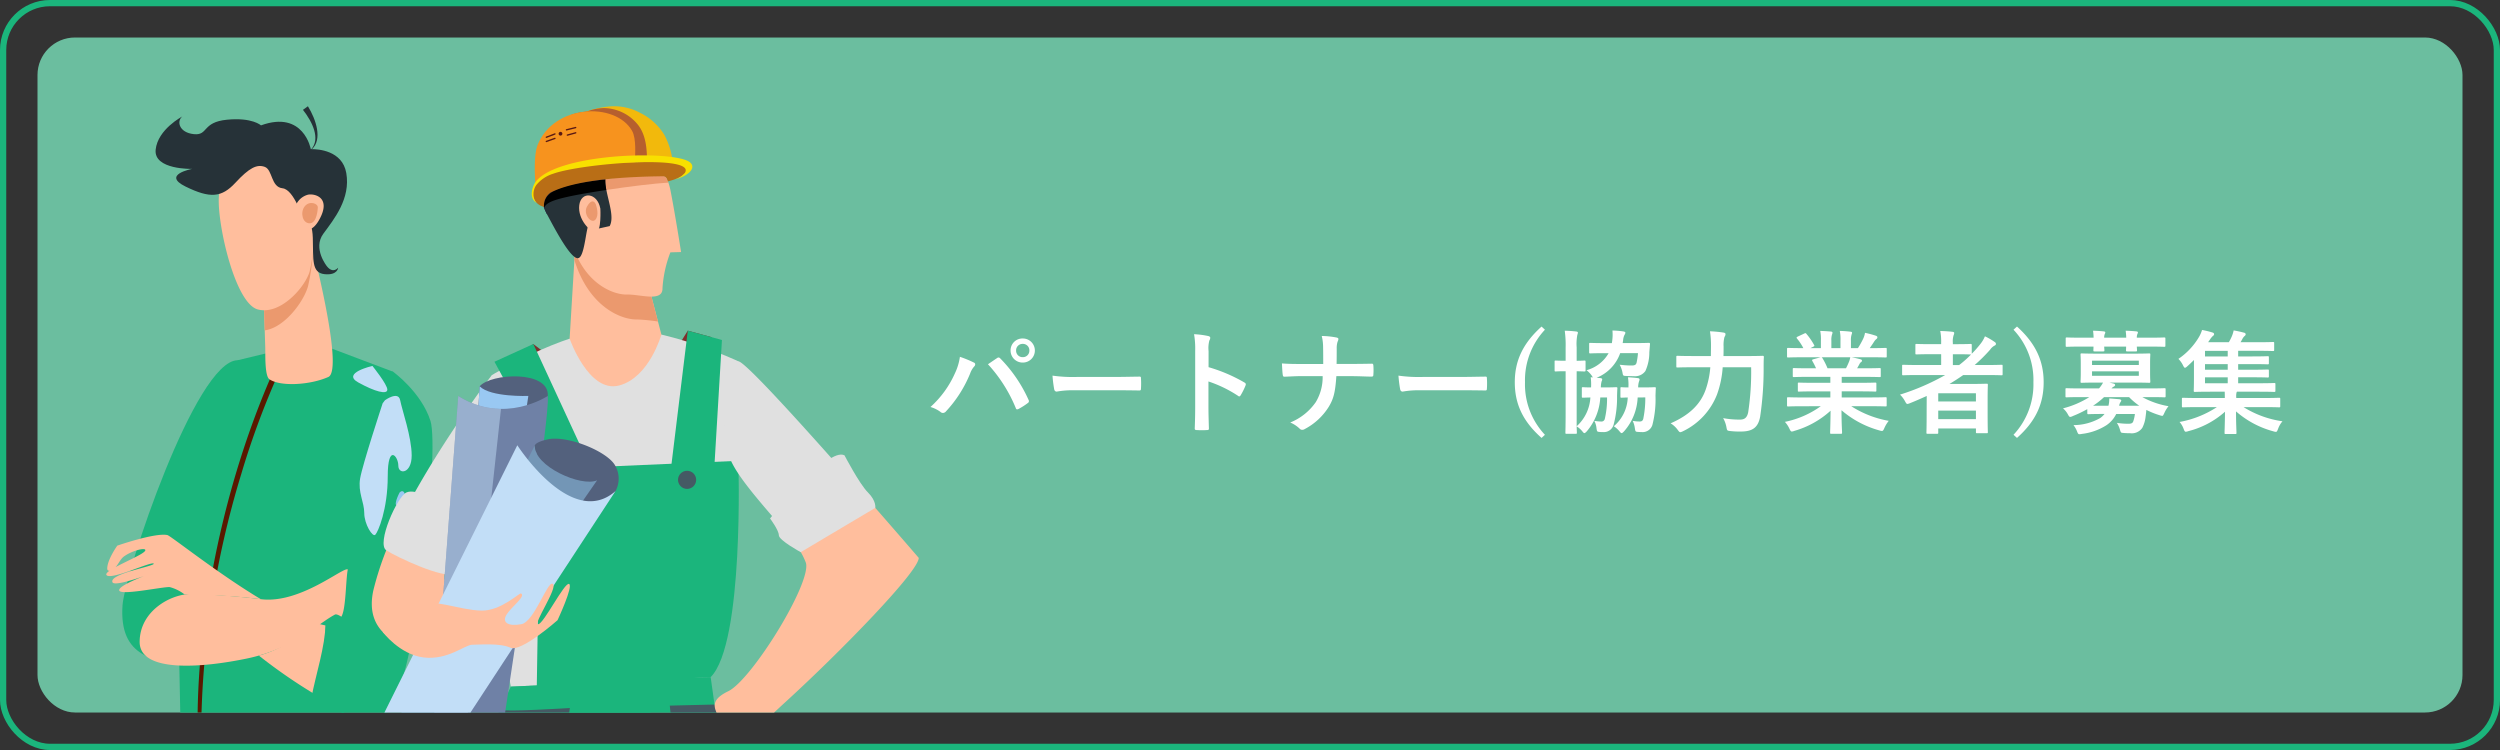 <svg xmlns="http://www.w3.org/2000/svg" xmlns:xlink="http://www.w3.org/1999/xlink" width="400" height="120" viewBox="0 0 400 120">
  <rect x="0" y="0" width="400" height="120" fill="#333333" stroke="none"/>
  <defs>
    <clipPath id="clip-path">
      <rect id="mask" width="388" height="108" rx="6" transform="translate(66 3956)" fill="#6bbe9f"/>
    </clipPath>
  </defs>
  <g id="banner" transform="translate(-60 -3950)">
    <g id="line" transform="translate(60 3950)" fill="none" stroke="#1bb57c" stroke-width="1">
      <rect width="400" height="120" rx="8" stroke="none"/>
      <rect x="0.5" y="0.5" width="399" height="119" rx="7.5" fill="none"/>
    </g>
    <rect id="bg" width="388" height="108" rx="6" transform="translate(66 3956)" fill="#6bbe9f"/>
    <path id="パス_8806" data-name="パス 8806" d="M-108.126-2.88a4.994,4.994,0,0,1,1.584.774.606.606,0,0,0,.414.18.678.678,0,0,0,.5-.27,19.833,19.833,0,0,0,3.852-6.048,3.449,3.449,0,0,1,.63-1.1.534.534,0,0,0,.18-.36.309.309,0,0,0-.216-.288,17.792,17.792,0,0,0-2.232-.918,9,9,0,0,1-.81,2.664A15.944,15.944,0,0,1-108.126-2.88Zm9.2-6.84a23.536,23.536,0,0,1,4.446,7c.072.234.2.27.432.162a10.883,10.883,0,0,0,1.494-.954.348.348,0,0,0,.18-.288.45.45,0,0,0-.072-.252,22.623,22.623,0,0,0-4.518-6.606.367.367,0,0,0-.27-.144.429.429,0,0,0-.252.108C-97.794-10.494-98.28-10.152-98.928-9.72Zm5.562-4.122a1.9,1.9,0,0,0-1.944,1.926A1.921,1.921,0,0,0-93.366-9.99a1.921,1.921,0,0,0,1.944-1.926A1.921,1.921,0,0,0-93.366-13.842Zm0,.864A1.031,1.031,0,0,1-92.3-11.916a1.031,1.031,0,0,1-1.062,1.062,1.031,1.031,0,0,1-1.062-1.062A1.031,1.031,0,0,1-93.366-12.978Zm14.58,7.416c1.332,0,2.664.018,4.014.036.252.018.324-.054.324-.27a13.269,13.269,0,0,0,0-1.692c0-.216-.054-.27-.324-.252-1.386.018-2.772.054-4.14.054h-5.8A23.125,23.125,0,0,1-88.6-7.9a19.535,19.535,0,0,0,.27,2.178c.054.27.2.378.414.378a14.394,14.394,0,0,1,2.646-.216Zm15.156-6.264a4.688,4.688,0,0,1,.126-1.692.947.947,0,0,0,.144-.414c0-.144-.09-.252-.342-.306a13.286,13.286,0,0,0-2.25-.288,13.735,13.735,0,0,1,.18,2.664v8.856c0,1.152-.018,2.214-.072,3.546,0,.216.09.27.342.27a11.9,11.9,0,0,0,1.6,0c.252,0,.342-.054.324-.27-.036-1.3-.072-2.358-.072-3.528V-6.966a19.936,19.936,0,0,1,4.734,2.3.276.276,0,0,0,.2.09c.09,0,.162-.072.234-.2a10.579,10.579,0,0,0,.774-1.566c.09-.234,0-.36-.2-.468A25.39,25.39,0,0,0-63.63-9.252Zm20.484,2.052c.018-1.026.018-1.62.018-2.466a3.376,3.376,0,0,1,.144-1.1,1.093,1.093,0,0,0,.126-.4c0-.126-.072-.2-.27-.252a13.566,13.566,0,0,0-2.394-.252,7.758,7.758,0,0,1,.216,1.818c.018.792.018,1.764.018,2.664h-3.546c-.882,0-1.89,0-3.06-.09.036.666.072,1.422.126,1.782.036.27.09.36.324.342.684-.018,1.71-.09,2.592-.09h3.474a7.734,7.734,0,0,1-1.1,4.158A9.11,9.11,0,0,1-50.562-.4a5.007,5.007,0,0,1,1.512.99.537.537,0,0,0,.4.18A.74.74,0,0,0-48.24.648,9.99,9.99,0,0,0-44.406-2.9c.774-1.278,1.044-2.3,1.224-4.914h2.556c1.008,0,2.376.072,3.024.072.27,0,.342-.054.342-.342a9.14,9.14,0,0,0,0-1.4c-.018-.306-.09-.342-.342-.324-.936.018-2.124.036-3.132.036Zm19.71,4.212c1.332,0,2.664.018,4.014.036.252.018.324-.054.324-.27a13.268,13.268,0,0,0,0-1.692c0-.216-.054-.27-.324-.252-1.386.018-2.772.054-4.14.054h-5.8A23.125,23.125,0,0,1-33.246-7.9a19.536,19.536,0,0,0,.27,2.178c.054.27.2.378.414.378a14.394,14.394,0,0,1,2.646-.216ZM-10.35-15.75c-2.97,2.664-4.284,5.454-4.284,8.91,0,3.492,1.3,6.264,4.284,8.91l.54-.5A11.767,11.767,0,0,1-13-6.84,11.8,11.8,0,0,1-9.81-15.246ZM-.864-6.012A3.821,3.821,0,0,1-.738-7a.74.74,0,0,0,.09-.288c0-.108-.09-.2-.288-.216l-.612-.054A6.6,6.6,0,0,0,2.232-11.5H5.076a11.075,11.075,0,0,1-.216,1.494c-.09.4-.324.486-.81.486a15.351,15.351,0,0,1-1.908-.126,4.216,4.216,0,0,1,.45,1.224c.09.558.108.558.648.576.36.018.774.036,1.17.036A2.024,2.024,0,0,0,6.264-8.64a7.208,7.208,0,0,0,.63-3.006L7-12.942c0-.162-.036-.2-.216-.2-.108,0-.7.036-2.394.036H2.628l.072-.468a2.218,2.218,0,0,1,.234-.864.671.671,0,0,0,.126-.324c0-.126-.144-.18-.36-.216A15.593,15.593,0,0,0,.99-15.12a7.227,7.227,0,0,1-.036,1.638L.9-13.1H-.162c-1.674,0-2.25-.036-2.358-.036-.2,0-.216.018-.216.18v1.3c0,.18.018.2.216.2.108,0,.684-.036,2.358-.036h.54A5.8,5.8,0,0,1-3.168-8.766a3.594,3.594,0,0,1,.882.918,1.313,1.313,0,0,0,.162.234,2.412,2.412,0,0,0-.36-.018,9.29,9.29,0,0,1,.054,1.62c-.864,0-1.188-.036-1.278-.036-.18,0-.2.018-.2.18v1.3c0,.18.018.2.2.2.09,0,.378-.018,1.17-.036A6.688,6.688,0,0,1-4.734.2V-8.6c.828.018,1.116.036,1.224.036.18,0,.2-.018.2-.216v-1.332c0-.18-.018-.2-.2-.2-.108,0-.4.036-1.224.036V-12.42a7.587,7.587,0,0,1,.108-2,1.32,1.32,0,0,0,.09-.36c0-.09-.09-.162-.27-.18-.612-.072-1.152-.108-1.836-.126A16.66,16.66,0,0,1-6.5-12.366v2.088h-.036c-1.116,0-1.44-.036-1.548-.036-.162,0-.18.018-.18.2v1.332c0,.2.018.216.18.216.108,0,.432-.036,1.548-.036H-6.5v6.66c0,2.034-.036,3.042-.036,3.15,0,.18.018.2.18.2H-4.9c.18,0,.2-.018.2-.2,0-.036-.018-.378-.036-.99a3.689,3.689,0,0,1,.936.828c.126.162.216.252.306.252s.216-.108.4-.306A9.144,9.144,0,0,0-.954-4.41H.126A13.922,13.922,0,0,1-.234-.972a.54.54,0,0,1-.612.414A6.228,6.228,0,0,1-1.908-.666,3.214,3.214,0,0,1-1.566.468c.072.558.108.594.378.63a4.588,4.588,0,0,0,.7.036A1.611,1.611,0,0,0,1.188-.09a16.835,16.835,0,0,0,.54-4.59c.018-.378.018-.792.054-1.17.018-.162-.036-.2-.234-.2-.108,0-.486.036-1.692.036Zm7.11,1.6A15.99,15.99,0,0,1,5.922-.99c-.09.324-.252.432-.612.432A6.084,6.084,0,0,1,4.23-.666,3.788,3.788,0,0,1,4.572.486c.09.558.108.576.4.612.216.018.468.036.72.036A1.635,1.635,0,0,0,7.38,0a16.486,16.486,0,0,0,.5-4.68c.018-.378.018-.792.054-1.17.018-.162-.036-.2-.216-.2-.108,0-.486.036-1.71.036h-.9A2.976,2.976,0,0,1,5.256-7a.847.847,0,0,0,.072-.288c0-.108-.09-.2-.306-.216a14.178,14.178,0,0,0-1.548-.126,7.843,7.843,0,0,1,.072,1.62c-.756,0-1.008-.036-1.08-.036-.18,0-.2.018-.2.18v1.3c0,.18.018.2.2.2.072,0,.306-.018.972-.036A6.321,6.321,0,0,1,1.206.2a3.958,3.958,0,0,1,.954.864c.126.144.2.234.306.234.09,0,.216-.108.4-.306a8.716,8.716,0,0,0,2.16-5.4ZM23.184-9.234a43.52,43.52,0,0,1-.468,7.164c-.18.954-.648,1.206-1.314,1.206A14.134,14.134,0,0,1,18.7-1.1,4.517,4.517,0,0,1,19.224.324c.108.576.108.594.666.648a12.761,12.761,0,0,0,1.728.072c1.8-.018,2.682-.648,3.006-2.376a52.127,52.127,0,0,0,.558-7.9c0-.468,0-1.08.036-1.62,0-.18-.036-.216-.216-.216-.126,0-.72.036-2.466.036h-3.78c.018-.522.018-1.044.018-1.53a5.1,5.1,0,0,1,.144-1.53.759.759,0,0,0,.162-.45c0-.126-.09-.216-.36-.252a18.95,18.95,0,0,0-2.124-.2,14.717,14.717,0,0,1,.162,2.394c0,.522-.018,1.044-.018,1.566h-2.9c-1.728,0-2.322-.036-2.412-.036-.2,0-.216.018-.216.2V-9.4c0,.18.018.2.216.2.09,0,.684-.036,2.412-.036H16.65a14.218,14.218,0,0,1-.756,3.618C15.048-3.258,13.23-1.548,10.3-.27A4.022,4.022,0,0,1,11.43.774c.2.27.288.378.432.378A1.676,1.676,0,0,0,12.294.99,10.9,10.9,0,0,0,17.73-4.9a15.873,15.873,0,0,0,.9-4.338ZM34.326-3.006A14.949,14.949,0,0,1,28.584-.5,4.3,4.3,0,0,1,29.3.576c.162.342.234.468.4.468a1.381,1.381,0,0,0,.414-.108,14.58,14.58,0,0,0,5.778-3.222C35.874-.144,35.82.9,35.82,1.206c0,.18.018.2.18.2h1.53c.18,0,.2-.018.2-.2,0-.306-.09-1.422-.09-3.564A15.716,15.716,0,0,0,43.686.864a1.926,1.926,0,0,0,.414.09c.18,0,.252-.126.4-.468a5.106,5.106,0,0,1,.7-1.152A16.333,16.333,0,0,1,39.2-3.006h3.2c1.62,0,2.16.036,2.268.036.18,0,.2-.018.2-.2V-4.23c0-.2-.018-.216-.2-.216-.108,0-.648.036-2.268.036H37.674v-.972h2.862c1.764,0,2.376.036,2.484.036.18,0,.2-.018.2-.2V-6.57c0-.2-.018-.216-.2-.216-.108,0-.72.036-2.484.036H37.674V-7.7H41.31c1.728,0,2.3.036,2.412.036.18,0,.2-.018.2-.18V-8.91c0-.18-.018-.2-.2-.2-.108,0-.684.036-2.412.036H40.14l.324-.576a1.255,1.255,0,0,1,.252-.378.312.312,0,0,0,.2-.27c0-.108-.09-.18-.234-.216-.54-.144-.954-.234-1.422-.324h3.15c1.62,0,2.16.036,2.268.036.18,0,.2-.018.2-.2v-1.116c0-.2-.018-.216-.2-.216-.108,0-.648.036-2.268.036h-.252c.252-.36.5-.72.738-1.1a1.815,1.815,0,0,1,.306-.342.371.371,0,0,0,.18-.306c0-.09-.072-.18-.234-.234a15.086,15.086,0,0,0-1.746-.468,3.439,3.439,0,0,1-.306.972,13.346,13.346,0,0,1-.828,1.476H39.15v-1.188a2.811,2.811,0,0,1,.108-.99.847.847,0,0,0,.072-.288c0-.09-.072-.144-.234-.162a17.319,17.319,0,0,0-1.728-.126,7.141,7.141,0,0,1,.108,1.584v1.17H36.018v-1.188a2.812,2.812,0,0,1,.108-.99.946.946,0,0,0,.072-.306q0-.135-.216-.162c-.486-.054-1.188-.09-1.746-.108a7.055,7.055,0,0,1,.108,1.566v1.188H32.67l.432-.216c.234-.126.234-.144.144-.306a10.747,10.747,0,0,0-1.206-1.746c-.108-.144-.162-.162-.342-.072l-1.044.486c-.216.108-.252.18-.144.306a8.549,8.549,0,0,1,1.026,1.548H31.41c-1.62,0-2.16-.036-2.268-.036-.2,0-.216.018-.216.216V-11c0,.18.018.2.216.2.108,0,.648-.036,2.268-.036h2.88l-1.17.324c-.234.072-.216.144-.126.306.2.342.378.7.576,1.134h-1.1c-1.728,0-2.3-.036-2.412-.036-.2,0-.216.018-.216.2v1.062c0,.162.018.18.216.18.108,0,.684-.036,2.412-.036h3.384v.954H33.318c-1.746,0-2.376-.036-2.484-.036-.18,0-.18.018-.18.216v1.026c0,.18,0,.2.18.2.108,0,.738-.036,2.484-.036h2.538v.972H31.41c-1.62,0-2.16-.036-2.268-.036-.2,0-.216.018-.216.216v1.062c0,.18.018.2.216.2.108,0,.648-.036,2.268-.036Zm1.08-6.066a11.293,11.293,0,0,0-.81-1.62c-.054-.072-.09-.126-.144-.144h4.59a3.3,3.3,0,0,1-.2.72c-.18.432-.324.738-.486,1.044ZM51.264-2.178c0,2.682-.036,3.294-.036,3.384,0,.18.018.2.2.2H52.92c.18,0,.2-.018.2-.2V.558h6.03v.576c0,.162.018.18.2.18H60.84c.2,0,.216-.018.216-.18,0-.108-.036-.63-.036-3.294v-1.8c0-1.782.036-2.322.036-2.43,0-.2-.018-.216-.216-.216-.108,0-.882.036-2.412.036h-3.51c.756-.45,1.476-.918,2.2-1.422h3.87c1.584,0,2.142.036,2.25.036.162,0,.18-.018.18-.2v-1.3c0-.162-.018-.18-.18-.18-.108,0-.666.036-2.25.036H58.95a26.344,26.344,0,0,0,2.466-2.448,2.009,2.009,0,0,1,.738-.666.311.311,0,0,0,.2-.252.39.39,0,0,0-.216-.324,10.126,10.126,0,0,0-1.548-.9,5.182,5.182,0,0,1-.81,1.332,16.653,16.653,0,0,1-1.3,1.458v-1.368c0-.18-.018-.2-.216-.2-.108,0-.648.036-2.268.036h-.54v-.2a3.253,3.253,0,0,1,.126-1.242.885.885,0,0,0,.09-.36c0-.108-.108-.162-.288-.18-.612-.072-1.26-.108-1.944-.126a8.429,8.429,0,0,1,.144,1.854v.252H51.948c-1.62,0-2.178-.036-2.286-.036-.18,0-.2.018-.2.2v1.278c0,.18.018.2.2.2.108,0,.666-.036,2.286-.036h1.638v1.728H49.77c-1.584,0-2.124-.036-2.232-.036-.18,0-.2.018-.2.18v1.3c0,.18.018.2.2.2.108,0,.648-.036,2.232-.036h4.464A37.041,37.041,0,0,1,47-4.86a4.308,4.308,0,0,1,.792,1.044c.18.324.252.45.4.45a1.531,1.531,0,0,0,.4-.126c.918-.36,1.8-.756,2.682-1.152ZM53.118-.936V-2.3h6.03V-.936Zm6.03-4.14v1.314h-6.03V-5.076Zm-.774-6.21a17.086,17.086,0,0,1-1.908,1.692H55.458v-1.728H56c1.62,0,2.16.036,2.268.036Zm6.786-3.96A11.718,11.718,0,0,1,68.346-6.84,11.767,11.767,0,0,1,65.16,1.566l.558.5c2.97-2.646,4.266-5.418,4.266-8.91,0-3.456-1.314-6.246-4.266-8.91Zm11.808,13.3c0,.2.018.216.2.216.108,0,.666-.036,2.34-.036h.216a3.326,3.326,0,0,1-.684.648A8.707,8.707,0,0,1,74.754.018a3.886,3.886,0,0,1,.576,1.008c.126.342.2.45.378.45a2.571,2.571,0,0,0,.414-.054A9.292,9.292,0,0,0,80.028.036a4.616,4.616,0,0,0,1.566-1.8h2.988a5.259,5.259,0,0,1-.27,1.206c-.108.27-.324.36-.774.36A12.026,12.026,0,0,1,81.7-.342a3.97,3.97,0,0,1,.5,1.116c.144.468.144.468.558.5a9.27,9.27,0,0,0,1.026.036A2.042,2.042,0,0,0,85.77.45a5.073,5.073,0,0,0,.522-1.764c.054-.36.09-.72.126-1.1a13.173,13.173,0,0,0,2.106.846,2.342,2.342,0,0,0,.414.108c.144,0,.2-.126.36-.468a4.8,4.8,0,0,1,.666-1.08A13.287,13.287,0,0,1,85.77-4.464h1.26c1.62,0,2.142.036,2.268.036.18,0,.2-.018.2-.2V-5.688c0-.18-.018-.2-.2-.2-.126,0-.648.036-2.268.036H80.838a1.2,1.2,0,0,1,.36-.288q.216-.108.216-.27c0-.126-.09-.18-.288-.234l-.63-.144h3.888c1.728,0,2.34.036,2.466.036.18,0,.2-.018.2-.216,0-.108-.036-.468-.036-1.368v-1.53c0-.918.036-1.278.036-1.386,0-.18-.018-.2-.2-.2-.126,0-.738.036-2.466.036H78.57c-1.746,0-2.358-.036-2.484-.036-.18,0-.2.018-.2.2,0,.108.036.468.036,1.386v1.53c0,.9-.036,1.26-.036,1.368,0,.2.018.216.2.216.126,0,.738-.036,2.484-.036h.918a4.63,4.63,0,0,1-.648.936H75.906c-1.6,0-2.142-.036-2.25-.036-.162,0-.18.018-.18.2v1.062c0,.18.018.2.18.2.108,0,.648-.036,2.25-.036h1.386a14.643,14.643,0,0,1-4.212,1.8,3.324,3.324,0,0,1,.756.918c.18.324.252.45.414.45a1.238,1.238,0,0,0,.414-.144,18.12,18.12,0,0,0,2.3-1.1Zm5.094-1.134a1.444,1.444,0,0,1,.216-.576.612.612,0,0,0,.126-.27c0-.108-.126-.162-.324-.2-.486-.036-1.008-.09-1.6-.126a4.4,4.4,0,0,1-.126,1.17H77.886A11.784,11.784,0,0,0,79.65-4.464h4a10.622,10.622,0,0,0,1.638,1.386Zm3.15-4.788H77.724v-.72h7.488Zm0-2.43v.7H77.724v-.7Zm-9.234-3.672c-1.6,0-2.16-.036-2.268-.036-.18,0-.2.018-.2.2v1.08c0,.2.018.216.2.216.108,0,.666-.036,2.268-.036h1.98c0,.306-.018.5-.018.576,0,.18.018.2.216.2h1.332c.2,0,.216-.018.216-.2,0-.072-.018-.27-.036-.576h3.51c0,.306-.018.5-.018.576,0,.18.018.2.216.2h1.332c.2,0,.216-.018.216-.2,0-.072-.018-.27-.036-.576h2.106c1.6,0,2.16.036,2.268.036.18,0,.2-.018.2-.216v-1.08c0-.18-.018-.2-.2-.2-.108,0-.666.036-2.268.036H84.888a1.541,1.541,0,0,1,.09-.576.685.685,0,0,0,.09-.27c0-.09-.09-.144-.252-.162-.486-.054-1.134-.09-1.71-.108a9.666,9.666,0,0,1,.09,1.116H79.668a1.541,1.541,0,0,1,.09-.576.685.685,0,0,0,.09-.27c0-.09-.09-.144-.252-.162-.486-.054-1.134-.09-1.71-.108a9.666,9.666,0,0,1,.09,1.116ZM97.7-2.862A16.112,16.112,0,0,1,91.728-.486a3.4,3.4,0,0,1,.648,1.1c.126.342.2.468.36.468a2.107,2.107,0,0,0,.432-.108A13.936,13.936,0,0,0,99-2.124c-.018,1.98-.072,2.988-.072,3.366,0,.18.018.2.18.2h1.548c.162,0,.18-.018.18-.2,0-.378-.072-1.422-.072-3.42a14.915,14.915,0,0,0,5.958,3.186,1.73,1.73,0,0,0,.414.09c.162,0,.216-.126.36-.486a3.716,3.716,0,0,1,.7-1.206,16,16,0,0,1-6.228-2.268h3.384c1.62,0,2.178.036,2.286.036.18,0,.2-.018.2-.2V-4.176c0-.162-.018-.18-.2-.18-.108,0-.666.036-2.286.036H100.8v-.108a2.4,2.4,0,0,1,.054-.792l.054-.108h3.474c1.764,0,2.376.036,2.484.036.18,0,.2-.018.2-.216V-6.516c0-.18-.018-.2-.2-.2-.108,0-.72.036-2.484.036h-3.276v-.954h2.268c1.728,0,2.322.036,2.43.036.2,0,.216-.018.216-.2v-.882c0-.18-.018-.2-.216-.2-.108,0-.7.036-2.43.036h-2.268v-.9h2.268c1.728,0,2.322.036,2.43.036.2,0,.216-.018.216-.2v-.9c0-.18-.018-.2-.216-.2-.108,0-.7.036-2.43.036h-2.268v-.9h3.114c1.746,0,2.322.036,2.448.036.18,0,.2-.018.2-.216V-13.1c0-.162-.018-.18-.2-.18-.126,0-.7.036-2.448.036h-2.736c.108-.162.2-.342.306-.54a1.746,1.746,0,0,1,.342-.45.387.387,0,0,0,.18-.27.272.272,0,0,0-.216-.252,17.467,17.467,0,0,0-1.71-.378,5.15,5.15,0,0,1-.288.936,7.984,7.984,0,0,1-.486.954H96.3l.306-.45a2.934,2.934,0,0,1,.486-.576.3.3,0,0,0,.162-.27c0-.108-.072-.2-.234-.252a14.474,14.474,0,0,0-1.692-.414,4.985,4.985,0,0,1-.486,1.116,10.936,10.936,0,0,1-3.294,3.51,3.972,3.972,0,0,1,.738,1.044c.126.252.2.378.306.378.09,0,.2-.072.378-.234.36-.324.72-.666,1.062-1.008v2.862C94.032-6.21,94-5.616,94-5.508c0,.2.018.216.2.216.108,0,.756-.036,2.52-.036h2.232c.018.306.018.63.018.918v.09H94.59c-1.62,0-2.178-.036-2.286-.036-.18,0-.2.018-.2.18v1.152c0,.18.018.2.2.2.108,0,.666-.036,2.286-.036ZM95.8-6.678v-.954h3.636v.954Zm0-4.284v-.9h3.636v.9Zm0,2.124v-.9h3.636v.9Z" transform="translate(317 4018)" fill="#fff"/>
    <g id="マスクグループ_7" data-name="マスクグループ 7" clip-path="url(#clip-path)">
      <g id="img" transform="translate(-87.016 3937.357)">
        <g id="グループ_1160" data-name="グループ 1160" transform="translate(164.016 29.643)">
          <path id="パス_4527" data-name="パス 4527" d="M190.089,89.464s-1.379-12.33-4.605-12.33c-6.76,0-18.079,34.166-18.432,39.2-.592,8.474,5.234,8.979,10.947,9.667,5.59.673,6.628-11.6,6.628-11.6Z" transform="translate(-164.448 -36.498)" fill="#1bb57c"/>
          <path id="パス_4528" data-name="パス 4528" d="M211.853,78.625l-10.364-3.915-8.058.515-6.439,1.558-9.526,39.893.663,32.782h29.976l-5.173-20.745Z" transform="translate(-165.957 -36.148)" fill="#1bb57c"/>
          <path id="パス_4529" data-name="パス 4529" d="M188.08,95.586c-8.832,28.836-5.96,51.305-5.965,51.216v.013a.222.222,0,0,1-.208.234c-.416.026-.164-.471-.531-4.533l-.148-2.165c-.918-16.659,2.776-40.435,12.048-61.344a.443.443,0,0,1,.809.359l0,0A130.413,130.413,0,0,0,188.08,95.586Z" transform="translate(-166.481 -36.73)" fill="#591900"/>
          <path id="パス_4530" data-name="パス 4530" d="M201.232,126.191c-2.278,1.589-3.762,3.891-8.676,5.284a85.241,85.241,0,0,0,9.31,6.4,65.732,65.732,0,0,0,1.374-11.24C203.132,126.679,201.346,126.157,201.232,126.191Z" transform="translate(-168.135 -43.578)" fill="#ffbe9d"/>
          <path id="パス_4531" data-name="パス 4531" d="M221.426,87.167c-1.461-4.616-5.982-7.882-5.982-7.882-4.962-.575-6.408,25.5-6.408,25.5l-1.972,14.406c-.4.433-1.88.01-2.41.229-.089,3.978-1.566,8.2-2.312,12.177,4.906,2.845,10.367,3.947,12.325,1.989C219.121,129.138,222.892,91.791,221.426,87.167Z" transform="translate(-169.547 -36.807)" fill="#1bb57c"/>
          <path id="パス_4532" data-name="パス 4532" d="M173.8,109.819c-1.947-.419-8.017,1.69-8.017,1.69s-1.609,2.238-1.609,3.677c0,.244.135.365.358.338-.418.3-.621.554-.453.723.8.8,7.145-2.244,7.523-1.865s-7.2,1.615-6.59,2.988c.258.574,3.17-.338,5-.974-1.595.622-3.927,1.63-3.927,2.238,0,.933,6.611-.5,8.058-.5a6.609,6.609,0,0,1,2.42,1.2c.447-.08.75.131.94.072a85.77,85.77,0,0,1,11.249.674C181.866,115.963,174.322,109.933,173.8,109.819Zm-6.861,4.394c-.507.25-1,.5-1.44.737.426-.406.77-1.3,1.372-1.724,1.23-.872,3.089-1.359,3.366-1.082C170.564,112.482,168.7,113.347,166.935,114.213Z" transform="translate(-164.016 -41.208)" fill="#ffbe9d"/>
          <path id="パス_4533" data-name="パス 4533" d="M203.565,116.254c-.335,1.6-.28,6.37-1.035,7.564,0,0-.822-.581-1.092-.3h-.008c-2.694,1.434-6.5,5.389-13.924,6.969-7.294,1.527-17.244,2.319-17.244-2.635s4.982-7.659,8.139-7.659a107.149,107.149,0,0,1,11.249.818h.013C195.956,121.8,202.909,115.754,203.565,116.254Z" transform="translate(-164.917 -42.14)" fill="#ffbe9d"/>
          <g id="グループ_1159" data-name="グループ 1159" transform="translate(7.89)">
            <path id="パス_4534" data-name="パス 4534" d="M193.138,54.811l.436,14.239.086,2.789c.028.928-.106,4.508.66,5.034,1.778,1.22,6.556.921,9.437-.367,2.614-1.17-2.93-22.214-2.93-22.214A28.957,28.957,0,0,0,193.138,54.811Z" transform="translate(-176.109 -33.192)" fill="#ffbe9d"/>
            <path id="パス_4535" data-name="パス 4535" d="M200.826,54.291s.176.669.451,1.775a30.171,30.171,0,0,1-.773,5.916c-.673,2.466-3.779,6.662-6.931,7.067l-.436-14.238A28.934,28.934,0,0,1,200.826,54.291Z" transform="translate(-176.109 -33.192)" fill="#eb996e"/>
            <g id="グループ_1158" data-name="グループ 1158">
              <path id="パス_4536" data-name="パス 4536" d="M188.72,40.683s-3.518.623-3.667,5.121S187.7,62.6,191.3,63.556s7.546-3.541,8.286-6.044a28.119,28.119,0,0,0,.725-6.637S199.63,34.695,188.72,40.683Z" transform="translate(-174.941 -31.045)" fill="#ffbe9d"/>
              <path id="パス_4537" data-name="パス 4537" d="M200.665,55.264s-2.325-2.861-.586-5.224,4.385-5.614,3.673-9.717c-.634-3.643-4.609-3.819-5.494-3.813,1.7-1.589.681-4.7-.644-6.868l-.795.575c1.521,1.938,2.816,4.614,1.338,6.293l-.08,0s-1.139-6.284-7.977-3.808c0,0-1.384-1.3-5.431-.907s-2.963,2.561-5.319,2.309-2.78-2.062-1.836-2.825c0,0-3.916,2.048-4.262,5.3s5.835,3.086,5.835,3.086-4.947.92-1.041,2.831,5.747,1.779,7.965-.614,3.433-3,4.7-2.54.971,3.226,2.84,3.425,3.326,5.038,3.326,5.038,1.409-.555,1.518,2.89-.243,5.587,1.87,5.812,2.19-1.04,2.19-1.04S201.667,56.506,200.665,55.264Z" transform="translate(-173.237 -29.643)" fill="#263238"/>
              <path id="パス_4538" data-name="パス 4538" d="M201.407,46.164c1.086-.189,3.755.482,1.746,4.048s-4.1.055-3.938-1.479A2.918,2.918,0,0,1,201.407,46.164Z" transform="translate(-176.985 -32.023)" fill="#ffbe9d"/>
              <path id="パス_4539" data-name="パス 4539" d="M203.152,48.489s-.076,2.455-1.271,2.493-1.578-1.77-.82-2.717S203.228,47.785,203.152,48.489Z" transform="translate(-177.196 -32.254)" fill="#eb996e"/>
            </g>
          </g>
          <path id="パス_4540" data-name="パス 4540" d="M215.449,84.5s2.137-1.548,2.432,0,1.842,5.895,1.842,8.842-2.137,3.095-2.137,1.621-1.694-3.606-1.694,1.7-1.549,8.917-1.989,9.358-1.769-1.713-1.769-3.473-1.032-3.3-.664-5.516,3.611-12.054,3.611-12.054Z" transform="translate(-170.854 -37.462)" fill="#c2def7"/>
          <path id="パス_4541" data-name="パス 4541" d="M218.764,101.834s-1.381,2.625,0,2.018S219.69,100.907,218.764,101.834Z" transform="translate(-171.829 -40.032)" fill="#99c8f2"/>
          <path id="パス_4542" data-name="パス 4542" d="M219.482,108.133c-.2.2-1.188,3.4,0,2.211S220.311,107.3,219.482,108.133Z" transform="translate(-171.939 -40.942)" fill="#99c8f2"/>
          <path id="パス_4543" data-name="パス 4543" d="M213.265,78.2s-4.971,1.13-2.287,2.628,4.674,2.007,4.674,1.163S213.265,78.2,213.265,78.2Z" transform="translate(-170.679 -36.651)" fill="#c2def7"/>
        </g>
        <g id="グループ_1171" data-name="グループ 1171" transform="translate(202.585 29.643)">
          <path id="パス_4544" data-name="パス 4544" d="M248.7,78.325l-5.54-4.222-4.214,3.6,6.95,3.967Z" transform="translate(-213.401 -36.061)" fill="#7f2f2d"/>
          <path id="パス_4545" data-name="パス 4545" d="M268.583,77.344l3.571-5.739,3.835,1.048-2.493,9.93Z" transform="translate(-217.678 -35.7)" fill="#7f2f2d"/>
          <path id="パス_4546" data-name="パス 4546" d="M235.944,78.683s2.907,19.241-.969,28.1l4.015,21.733,31.976-1.523s3.045-18.548,3.045-31.837L275.4,76.469s-12.043-5.676-20.21-5.122S235.944,78.683,235.944,78.683Z" transform="translate(-212.827 -35.657)" fill="#e0e0e0"/>
          <g id="グループ_1161" data-name="グループ 1161" transform="translate(32.392 91.336)">
            <path id="パス_4547" data-name="パス 4547" d="M272.694,136.387l-25.747.475,8.5,23.436,20.488-.408C274.142,146.678,272.694,136.387,272.694,136.387Z" transform="translate(-246.947 -136.387)" fill="#1bb57c"/>
          </g>
          <g id="グループ_1162" data-name="グループ 1162" transform="translate(18.991 91.811)">
            <path id="パス_4548" data-name="パス 4548" d="M261.436,152.387l-.96-15.445-22.019,1.048s-6.807,14.182-7.171,22.825l28.156-.562Z" transform="translate(-231.286 -136.942)" fill="#1bb57c"/>
          </g>
          <path id="パス_4549" data-name="パス 4549" d="M251.5,56.955l-.838,13.814s3.052,8.75,7.9,7.5,6.783-8.152,6.783-8.152L261.9,56.955Z" transform="translate(-215.091 -33.586)" fill="#ffbe9d"/>
          <path id="パス_4550" data-name="パス 4550" d="M262.026,56.954h-10.4l-.074,1.227c2.334,7.613,7.627,9.585,10,9.515a29.676,29.676,0,0,1,3.375.334Z" transform="translate(-215.22 -33.585)" fill="#eb996e"/>
          <g id="グループ_1168" data-name="グループ 1168" transform="translate(29.513)">
            <path id="パス_4551" data-name="パス 4551" d="M245.727,41.83c.8-.027,1.867-.1,2.972-.191h0c2.5-.182,4.914-.269,7.142.859-1.046,1.7.224,4.068.533,6.05-3.251.66-7.146,1.266-10.271.036a18.7,18.7,0,0,1-1.763-5.877C244.727,42.436,245.192,42.142,245.727,41.83Z" transform="translate(-243.692 -31.359)" fill="#220d58"/>
            <path id="パス_4552" data-name="パス 4552" d="M253,30.892c.01.091.935,8.232.926,8.145,3.269-.288,7.809-.376,11.076-.343-.169-1.408-.425-3.59-1.5-4.665-1.438-1.438-3.946-3.8-6.393-4.016A7.771,7.771,0,0,0,253,30.892Z" transform="translate(-244.941 -29.692)" fill="#f2b90c"/>
            <path id="パス_4553" data-name="パス 4553" d="M253.438,30.656c.011.092,1.007,8.419,1,8.332,3.442-.288,9.665-.688,13.1-.654a12.582,12.582,0,0,0-1.272-4.029,9.306,9.306,0,0,0-3.9-3.593,8.8,8.8,0,0,0-4.663-1.057,13.864,13.864,0,0,0-3.842.827A3.222,3.222,0,0,0,253.438,30.656Z" transform="translate(-245.005 -29.643)" fill="#f2b90c"/>
            <path id="パス_4554" data-name="パス 4554" d="M251.011,31.039l1.616,8.137c.093,0,4.419-.483,10.47-.483,0-2.052-.131-4.36-1.455-6.04a7.112,7.112,0,0,0-5.411-2.669,7.543,7.543,0,0,0-2.718.546A11.555,11.555,0,0,0,251.011,31.039Z" transform="translate(-244.655 -29.693)" fill="#b65f2e"/>
            <path id="パス_4555" data-name="パス 4555" d="M244.24,42.289c2.184-3.363,11.672-3.482,15.908-3.482.044-1.083.286-3.832-.435-5.095-2.679-4.689-12.637-4.273-15.159,2.376C244.018,37.527,244.12,40.578,244.24,42.289Z" transform="translate(-243.664 -29.779)" fill="#f7931e"/>
            <g id="グループ_1163" data-name="グループ 1163" transform="translate(5.442 3.296)">
              <path id="パス_4556" data-name="パス 4556" d="M250.051,34.081a.16.16,0,0,0,.027,0l1.479-.366a.11.11,0,0,0-.053-.213l-1.479.366a.11.11,0,0,0,.026.216Z" transform="translate(-249.942 -33.496)" fill="#591914"/>
            </g>
            <g id="グループ_1164" data-name="グループ 1164" transform="translate(5.588 4.137)">
              <path id="パス_4557" data-name="パス 4557" d="M250.222,35.062a.119.119,0,0,0,.03,0l1.333-.365a.11.11,0,0,0,.076-.135.106.106,0,0,0-.134-.076l-1.333.365a.109.109,0,0,0,.028.215Z" transform="translate(-250.113 -34.478)" fill="#591914"/>
            </g>
            <g id="グループ_1165" data-name="グループ 1165" transform="translate(2.227 4.32)">
              <path id="パス_4558" data-name="パス 4558" d="M246.295,35.441a.107.107,0,0,0,.039-.008l1.37-.529a.11.11,0,0,0,.062-.142.108.108,0,0,0-.141-.062l-1.371.529a.11.11,0,0,0,.04.212Z" transform="translate(-246.185 -34.692)" fill="#591914"/>
            </g>
            <g id="グループ_1166" data-name="グループ 1166" transform="translate(2.227 5.033)">
              <path id="パス_4559" data-name="パス 4559" d="M246.295,36.237a.114.114,0,0,0,.037-.006l1.37-.492a.11.11,0,0,0-.074-.207l-1.371.493a.109.109,0,0,0,.038.212Z" transform="translate(-246.185 -35.526)" fill="#591914"/>
            </g>
            <g id="グループ_1167" data-name="グループ 1167" transform="translate(4.299 4.1)">
              <path id="パス_4560" data-name="パス 4560" d="M248.607,34.733a.3.3,0,1,0,.3-.3A.3.3,0,0,0,248.607,34.733Z" transform="translate(-248.607 -34.435)" fill="#591914"/>
            </g>
            <path id="パス_4561" data-name="パス 4561" d="M265.308,42.683a.805.805,0,0,1,.714.5,9.751,9.751,0,0,1,.526,1.7c.757,3.833,1.716,9.971,1.716,9.971l-1.709.048a19.254,19.254,0,0,0-1.265,5.737c.064,2.279-3.584.956-5.673,1.015s-6.791-1.615-8.779-8.116a36.344,36.344,0,0,1-1.77-7.9c2.327-.582,4.66-1.92,6.987-2.408A47.862,47.862,0,0,1,265.308,42.683Z" transform="translate(-244.374 -31.526)" fill="#ffbe9d"/>
            <path id="パス_4562" data-name="パス 4562" d="M255.7,43.3c-.151,2.218,1.645,5.737.674,7.49l-1.883.417s-.417-1.112-1.177-1.091-.812,5.779-2.035,5.813-3.733-4.8-4.936-7.044c-.118-.219-.249-.493-.385-.809a2.454,2.454,0,0,1,.971-2.658C249.5,44.124,251.944,43.813,255.7,43.3Z" transform="translate(-243.91 -31.615)" fill="#263238"/>
            <path id="パス_4563" data-name="パス 4563" d="M249.261,44.841c-.177.059-.352.131-.526.2C248.91,44.972,249.084,44.9,249.261,44.841Z" transform="translate(-244.326 -31.837)" fill="#2d1175"/>
            <path id="パス_4564" data-name="パス 4564" d="M247.066,45.779a1.3,1.3,0,0,0-.265.185A1.3,1.3,0,0,1,247.066,45.779Z" transform="translate(-244.047 -31.972)" fill="#2d1175"/>
            <path id="パス_4565" data-name="パス 4565" d="M248.079,45.264c-.3.123-.59.261-.886.408C247.488,45.525,247.783,45.387,248.079,45.264Z" transform="translate(-244.104 -31.898)" fill="#2d1175"/>
            <path id="パス_4566" data-name="パス 4566" d="M246.165,46.877c-.021.045-.042.092-.062.138C246.123,46.968,246.143,46.923,246.165,46.877Z" transform="translate(-243.946 -32.131)" fill="#2d1175"/>
            <path id="パス_4567" data-name="パス 4567" d="M246.392,46.461c-.035.052-.071.105-.1.162C246.321,46.565,246.357,46.514,246.392,46.461Z" transform="translate(-243.973 -32.071)" fill="#2d1175"/>
            <path id="パス_4568" data-name="パス 4568" d="M246.675,46.1a1.872,1.872,0,0,0-.151.166A1.872,1.872,0,0,1,246.675,46.1Z" transform="translate(-244.007 -32.019)" fill="#2d1175"/>
            <path id="パス_4569" data-name="パス 4569" d="M245.9,48.591Z" transform="translate(-243.917 -32.378)" fill="#2d1175"/>
            <path id="パス_4570" data-name="パス 4570" d="M255.657,43.523l-.469.068Z" transform="translate(-245.258 -31.647)" fill="#2d1175"/>
            <path id="パス_4571" data-name="パス 4571" d="M250.42,44.492c-.152.041-.3.091-.448.136C250.122,44.583,250.268,44.533,250.42,44.492Z" transform="translate(-244.505 -31.787)" fill="#2d1175"/>
            <path id="パス_4572" data-name="パス 4572" d="M254.21,43.733c-.168.026-.325.054-.489.08C253.884,43.787,254.042,43.759,254.21,43.733Z" transform="translate(-245.046 -31.677)" fill="#2d1175"/>
            <path id="パス_4573" data-name="パス 4573" d="M251.615,44.2c-.153.033-.3.073-.447.108C251.317,44.275,251.462,44.235,251.615,44.2Z" transform="translate(-244.677 -31.745)" fill="#2d1175"/>
            <path id="パス_4574" data-name="パス 4574" d="M252.87,43.955c-.158.027-.307.06-.459.089C252.562,44.015,252.711,43.982,252.87,43.955Z" transform="translate(-244.857 -31.709)" fill="#2d1175"/>
            <path id="パス_4575" data-name="パス 4575" d="M245.9,47.772c0,.021-.006.04-.009.06C245.891,47.812,245.893,47.793,245.9,47.772Z" transform="translate(-243.915 -32.26)" fill="#2d1175"/>
            <path id="パス_4576" data-name="パス 4576" d="M245.861,48.2c0,.01,0,.019,0,.029C245.863,48.218,245.861,48.209,245.861,48.2Z" transform="translate(-243.911 -32.322)" fill="#2d1175"/>
            <path id="パス_4577" data-name="パス 4577" d="M257.234,43.226c2.445-.409,3.448-.543,9.252-.543.613,0,.765.622.917,1.062-2.042.117-6.049.582-9.909,1.173C257.38,44.305,257.273,43.221,257.234,43.226Z" transform="translate(-245.553 -31.526)" fill="#eb996e"/>
            <path id="パス_4578" data-name="パス 4578" d="M246,47.323c-.01.033-.02.068-.029.1C245.978,47.39,245.988,47.356,246,47.323Z" transform="translate(-243.927 -32.195)" fill="#2d1175"/>
            <path id="パス_4579" data-name="パス 4579" d="M255.736,43.493l1.282-.175h0Z" transform="translate(-245.337 -31.617)" fill="#2d1175"/>
            <path id="パス_4580" data-name="パス 4580" d="M252.306,44.059c-.206.04-.417.079-.616.122C251.889,44.138,252.1,44.1,252.306,44.059Z" transform="translate(-244.753 -31.724)" fill="#2d1175"/>
            <path id="パス_4581" data-name="パス 4581" d="M246.089,47.038c-.033.08-.061.162-.086.244C246.029,47.2,246.056,47.118,246.089,47.038Z" transform="translate(-243.932 -32.154)" fill="#2d1175"/>
            <path id="パス_4582" data-name="パス 4582" d="M245.893,48.539a1.682,1.682,0,0,1-.03-.306A1.682,1.682,0,0,0,245.893,48.539Z" transform="translate(-243.912 -32.327)" fill="#2d1175"/>
            <path id="パス_4583" data-name="パス 4583" d="M253.609,43.826c-.222.037-.448.071-.662.11C253.16,43.9,253.388,43.863,253.609,43.826Z" transform="translate(-244.934 -31.691)" fill="#2d1175"/>
            <path id="パス_4584" data-name="パス 4584" d="M255.059,43.6c-.258.038-.52.074-.767.111C254.538,43.677,254.8,43.641,255.059,43.6Z" transform="translate(-245.128 -31.658)" fill="#2d1175"/>
            <path id="パス_4585" data-name="パス 4585" d="M251.071,44.328c-.193.046-.388.09-.575.14C250.683,44.418,250.878,44.374,251.071,44.328Z" transform="translate(-244.58 -31.763)" fill="#2d1175"/>
            <path id="パス_4586" data-name="パス 4586" d="M247.111,45.774h0c.023-.012.045-.021.068-.032-.022.011-.045.02-.068.032Z" transform="translate(-244.092 -31.967)" fill="#2d1175"/>
            <path id="パス_4587" data-name="パス 4587" d="M246.787,46c-.03.027-.057.06-.086.089C246.729,46.055,246.756,46.022,246.787,46Z" transform="translate(-244.033 -32.004)" fill="#2d1175"/>
            <path id="パス_4588" data-name="パス 4588" d="M245.959,47.441a2.433,2.433,0,0,0-.061.283A2.791,2.791,0,0,1,245.959,47.441Z" transform="translate(-243.917 -32.212)" fill="#2d1175"/>
            <path id="パス_4589" data-name="パス 4589" d="M246.273,46.65c-.035.062-.067.127-.1.194C246.207,46.778,246.237,46.712,246.273,46.65Z" transform="translate(-243.957 -32.098)" fill="#2d1175"/>
            <path id="パス_4590" data-name="パス 4590" d="M246.507,46.293c-.035.045-.066.095-.1.144C246.442,46.388,246.471,46.338,246.507,46.293Z" transform="translate(-243.991 -32.047)" fill="#2d1175"/>
            <path id="パス_4591" data-name="パス 4591" d="M249.882,44.651c-.177.054-.357.1-.532.163C249.525,44.754,249.705,44.7,249.882,44.651Z" transform="translate(-244.415 -31.81)" fill="#2d1175"/>
            <path id="パス_4592" data-name="パス 4592" d="M245.884,47.842a2.35,2.35,0,0,0-.023.305A2.209,2.209,0,0,1,245.884,47.842Z" transform="translate(-243.911 -32.27)" fill="#2d1175"/>
            <path id="パス_4593" data-name="パス 4593" d="M248.662,45.072c-.145.055-.29.1-.434.164C248.372,45.176,248.517,45.127,248.662,45.072Z" transform="translate(-244.253 -31.87)" fill="#2d1175"/>
            <path id="パス_4594" data-name="パス 4594" d="M255.7,43.3a7.021,7.021,0,0,0,.151,1.706c-8.456,1.3-9.452,1.9-9.961,2.82C245.423,44.478,251.253,43.9,255.7,43.3Z" transform="translate(-243.912 -31.615)"/>
            <path id="パス_4595" data-name="パス 4595" d="M255.835,48.427s.2,3.745-.705,3.771-2.943-2.042-2.671-4.309S255.353,45.819,255.835,48.427Z" transform="translate(-244.86 -32.05)" fill="#ffbe9d"/>
            <path id="パス_4596" data-name="パス 4596" d="M255.377,48.2s.493,1.478-.166,2.174-2.009-.892-1.323-2.132S255.21,47.344,255.377,48.2Z" transform="translate(-245.043 -32.211)" fill="#eb996e"/>
            <path id="パス_4597" data-name="パス 4597" d="M244.183,43.653v-.009c2.075-3.387,10.942-3.413,15.109-3.482,2.292-.08,9.186-.774,9.186,1.144,0,.727-1.65,1.521-3.089,1.845-.109-.3-.2-.823-.821-.815-4.987.076-13.486.356-17.936,2.6a2.526,2.526,0,0,0-1.062,2.3A2.3,2.3,0,0,1,244.183,43.653Z" transform="translate(-243.611 -31.135)" fill="#b96e16"/>
            <path id="パス_4598" data-name="パス 4598" d="M244,43.384c2.845-4.966,22.59-5.478,24.929-3.413.991.875-.251,2.159-2.546,2.75a3.607,3.607,0,0,0,1.7-1.094c1.9-2.99-16.531-1.5-21.066.135a5.647,5.647,0,0,0-2.688,1.787v0a2.478,2.478,0,0,0-.468,1.45,2.084,2.084,0,0,0,.49,1.444C242.857,45.508,244,43.384,244,43.384Z" transform="translate(-243.583 -30.969)" fill="#f8e000"/>
          </g>
          <path id="パス_4599" data-name="パス 4599" d="M245.074,97.327l31.7-1.384s.969,29.208-4.43,34.606l-27.823,1.523Z" transform="translate(-214.205 -39.213)" fill="#1bb57c"/>
          <path id="パス_4600" data-name="パス 4600" d="M244.162,163.87l3.219-21.7s-10.7.671-11.1.27-8.627,20.077-8.627,20.077Z" transform="translate(-211.771 -45.886)" fill="#455a64"/>
          <path id="パス_4601" data-name="パス 4601" d="M269.391,141.69l2.286,21.463,10.694-1.038-5.824-20.6Z" transform="translate(-217.795 -45.791)" fill="#455a64"/>
          <path id="パス_4602" data-name="パス 4602" d="M236.605,76.941l10.516,19.31,4.147,3.323.676-5.749L242.824,74.1Z" transform="translate(-213.062 -36.061)" fill="#1bb57c"/>
          <path id="パス_4603" data-name="パス 4603" d="M272.288,71.605,269.5,94.434l2.783,5.379,4.219-5.808L277.754,73.1Z" transform="translate(-217.811 -35.7)" fill="#1bb57c"/>
          <path id="パス_4604" data-name="パス 4604" d="M281.614,143.8s5.8-1.18,6.626-.352-6.292,2.711-6.292,2.711,7.8-1.255,7.8-.4-9.371,3.934-9.371,3.934Z" transform="translate(-219.38 -46.027)" fill="#eb996e"/>
          <path id="パス_4605" data-name="パス 4605" d="M301.573,98.315c-8.038-9.149-18.641-20.976-19.745-20.976-1.8,0-3.465,10.935-1.179,15.919,1.712,3.73,7.116,9.179,10.075,13.077A34.52,34.52,0,0,1,301.573,98.315Z" transform="translate(-219.259 -36.528)" fill="#e0e0e0"/>
          <path id="パス_4606" data-name="パス 4606" d="M301.321,101.853a34.519,34.519,0,0,0-10.849,8.02,10.845,10.845,0,0,1,1.923,3.282c.83,3.323-8.7,18.707-12.435,20.507s-1.513,3.346-1.513,4.558.915,2.493.915,3.236a4.133,4.133,0,0,0,.642,2.272c.369.368,1.3-1.182,9.532-8.726s20.9-20.46,20.9-22.675C310.438,112.327,306.389,107.623,301.321,101.853Z" transform="translate(-219.007 -40.066)" fill="#ffbe9d"/>
          <path id="パス_4607" data-name="パス 4607" d="M300.054,94.9s2.365,4.552,3.748,5.935,1.176,2.469,1.176,2.469l-11.932,7.088s-3.5-1.9-3.5-2.707S288.14,105,288.14,105,297.371,93.479,300.054,94.9Z" transform="translate(-220.501 -39.045)" fill="#e0e0e0"/>
          <path id="パス_4608" data-name="パス 4608" d="M236.6,86.126l-3.032-6.2s-9.341,12.205-15.064,23.986a35.273,35.273,0,0,1,9.091,4.038Z" transform="translate(-210.45 -36.901)" fill="#e0e0e0"/>
          <path id="パス_4609" data-name="パス 4609" d="M225.351,115.742,226.9,112a35.273,35.273,0,0,0-9.091-4.038,48.507,48.507,0,0,0-3.9,10.483c-2.907,13.5,21.6,9.683,21.6,9.683l3.218-6.153S224.131,119.895,225.351,115.742Z" transform="translate(-209.751 -40.947)" fill="#ffbe9d"/>
          <path id="パス_4610" data-name="パス 4610" d="M223.693,102.924s-2.678-1.717-4.151-1.094-4.862,8.2-3.234,9.263,9.187,4.616,10.863,3.745,2.612-6.731,2.612-7.783S223.693,102.924,223.693,102.924Z" transform="translate(-210.07 -40.043)" fill="#e0e0e0"/>
          <g id="グループ_1169" data-name="グループ 1169" transform="translate(12.25 43.215)">
            <path id="パス_4611" data-name="パス 4611" d="M233.68,81.742c1.775-2.1,11.172-2.618,10.9,1.539s-5.738,15.226-5.738,15.226l-6.132-1.134Z" transform="translate(-224.751 -80.148)" fill="#53617d"/>
            <path id="パス_4612" data-name="パス 4612" d="M241.466,83.55s-6.013.234-7.786-1.539l-.969,15.632,6.575.442Z" transform="translate(-224.751 -80.417)" fill="#99c8f2"/>
            <path id="パス_4613" data-name="パス 4613" d="M228.911,83.81l-5.5,72.674s4.779,5.475,9.2,1.051l.694-2.926s10.428-66.434,9.933-70.8C243.238,83.81,236.281,88.482,228.911,83.81Z" transform="translate(-223.408 -80.677)" fill="#6f81a6"/>
            <path id="パス_4614" data-name="パス 4614" d="M235.746,85.886a12.886,12.886,0,0,1-6.835-2.076l-5.5,72.674a9.149,9.149,0,0,0,4.34,2.661Z" transform="translate(-223.408 -80.677)" fill="#c2def7" opacity="0.5"/>
          </g>
          <g id="グループ_1170" data-name="グループ 1170" transform="translate(0 53.184)">
            <path id="パス_4615" data-name="パス 4615" d="M243.995,94.1s-.654-.644-.311-1.246c.207-.364.833-.661,2.024-.934,3.167-.726,9.769,1.977,10.881,4.285a4.168,4.168,0,0,1,0,3.986l-4.392,5.33-11.316-5.387Z" transform="translate(-213.679 -91.798)" fill="#53617d"/>
            <path id="パス_4616" data-name="パス 4616" d="M249.464,98.637,214.373,149.2l-2.492-.831L239.5,93.031C239.255,96.368,246.973,99.78,249.464,98.637Z" transform="translate(-209.494 -91.976)" fill="#7396b6"/>
            <path id="パス_4617" data-name="パス 4617" d="M236.292,93.031s8.679,13.531,15.708,7.336l-34.292,52.36a7.743,7.743,0,0,1-8.617-4.983Z" transform="translate(-209.091 -91.976)" fill="#c2def7"/>
          </g>
          <circle id="楕円形_300" data-name="楕円形 300" cx="1.452" cy="1.452" r="1.452" transform="translate(52.913 58.323)" fill="#455a64"/>
          <path id="パス_4618" data-name="パス 4618" d="M215.735,126.667s2.679,3.587,6.525,4.056,6.643-2.032,7.742-2.032,4.445-.312,6.144.47,7.542-4.4,7.542-4.4,2.567-5.473,1.845-5.8-4.093,6.441-4.941,6.441,3.2-5.87,2.348-6.452-2.947,6.062-5.045,6.452-3.172-.273-2.348-1.562,3.1-2.891,2.3-3.361c-.253-.148-3.2,2.817-6.34,2.746-3.665-.082-7.793-2.056-11.248-1.039C217.356,123.047,215.915,126.386,215.735,126.667Z" transform="translate(-210.05 -42.53)" fill="#ffbe9d"/>
        </g>
      </g>
    </g>
  </g>
</svg>
